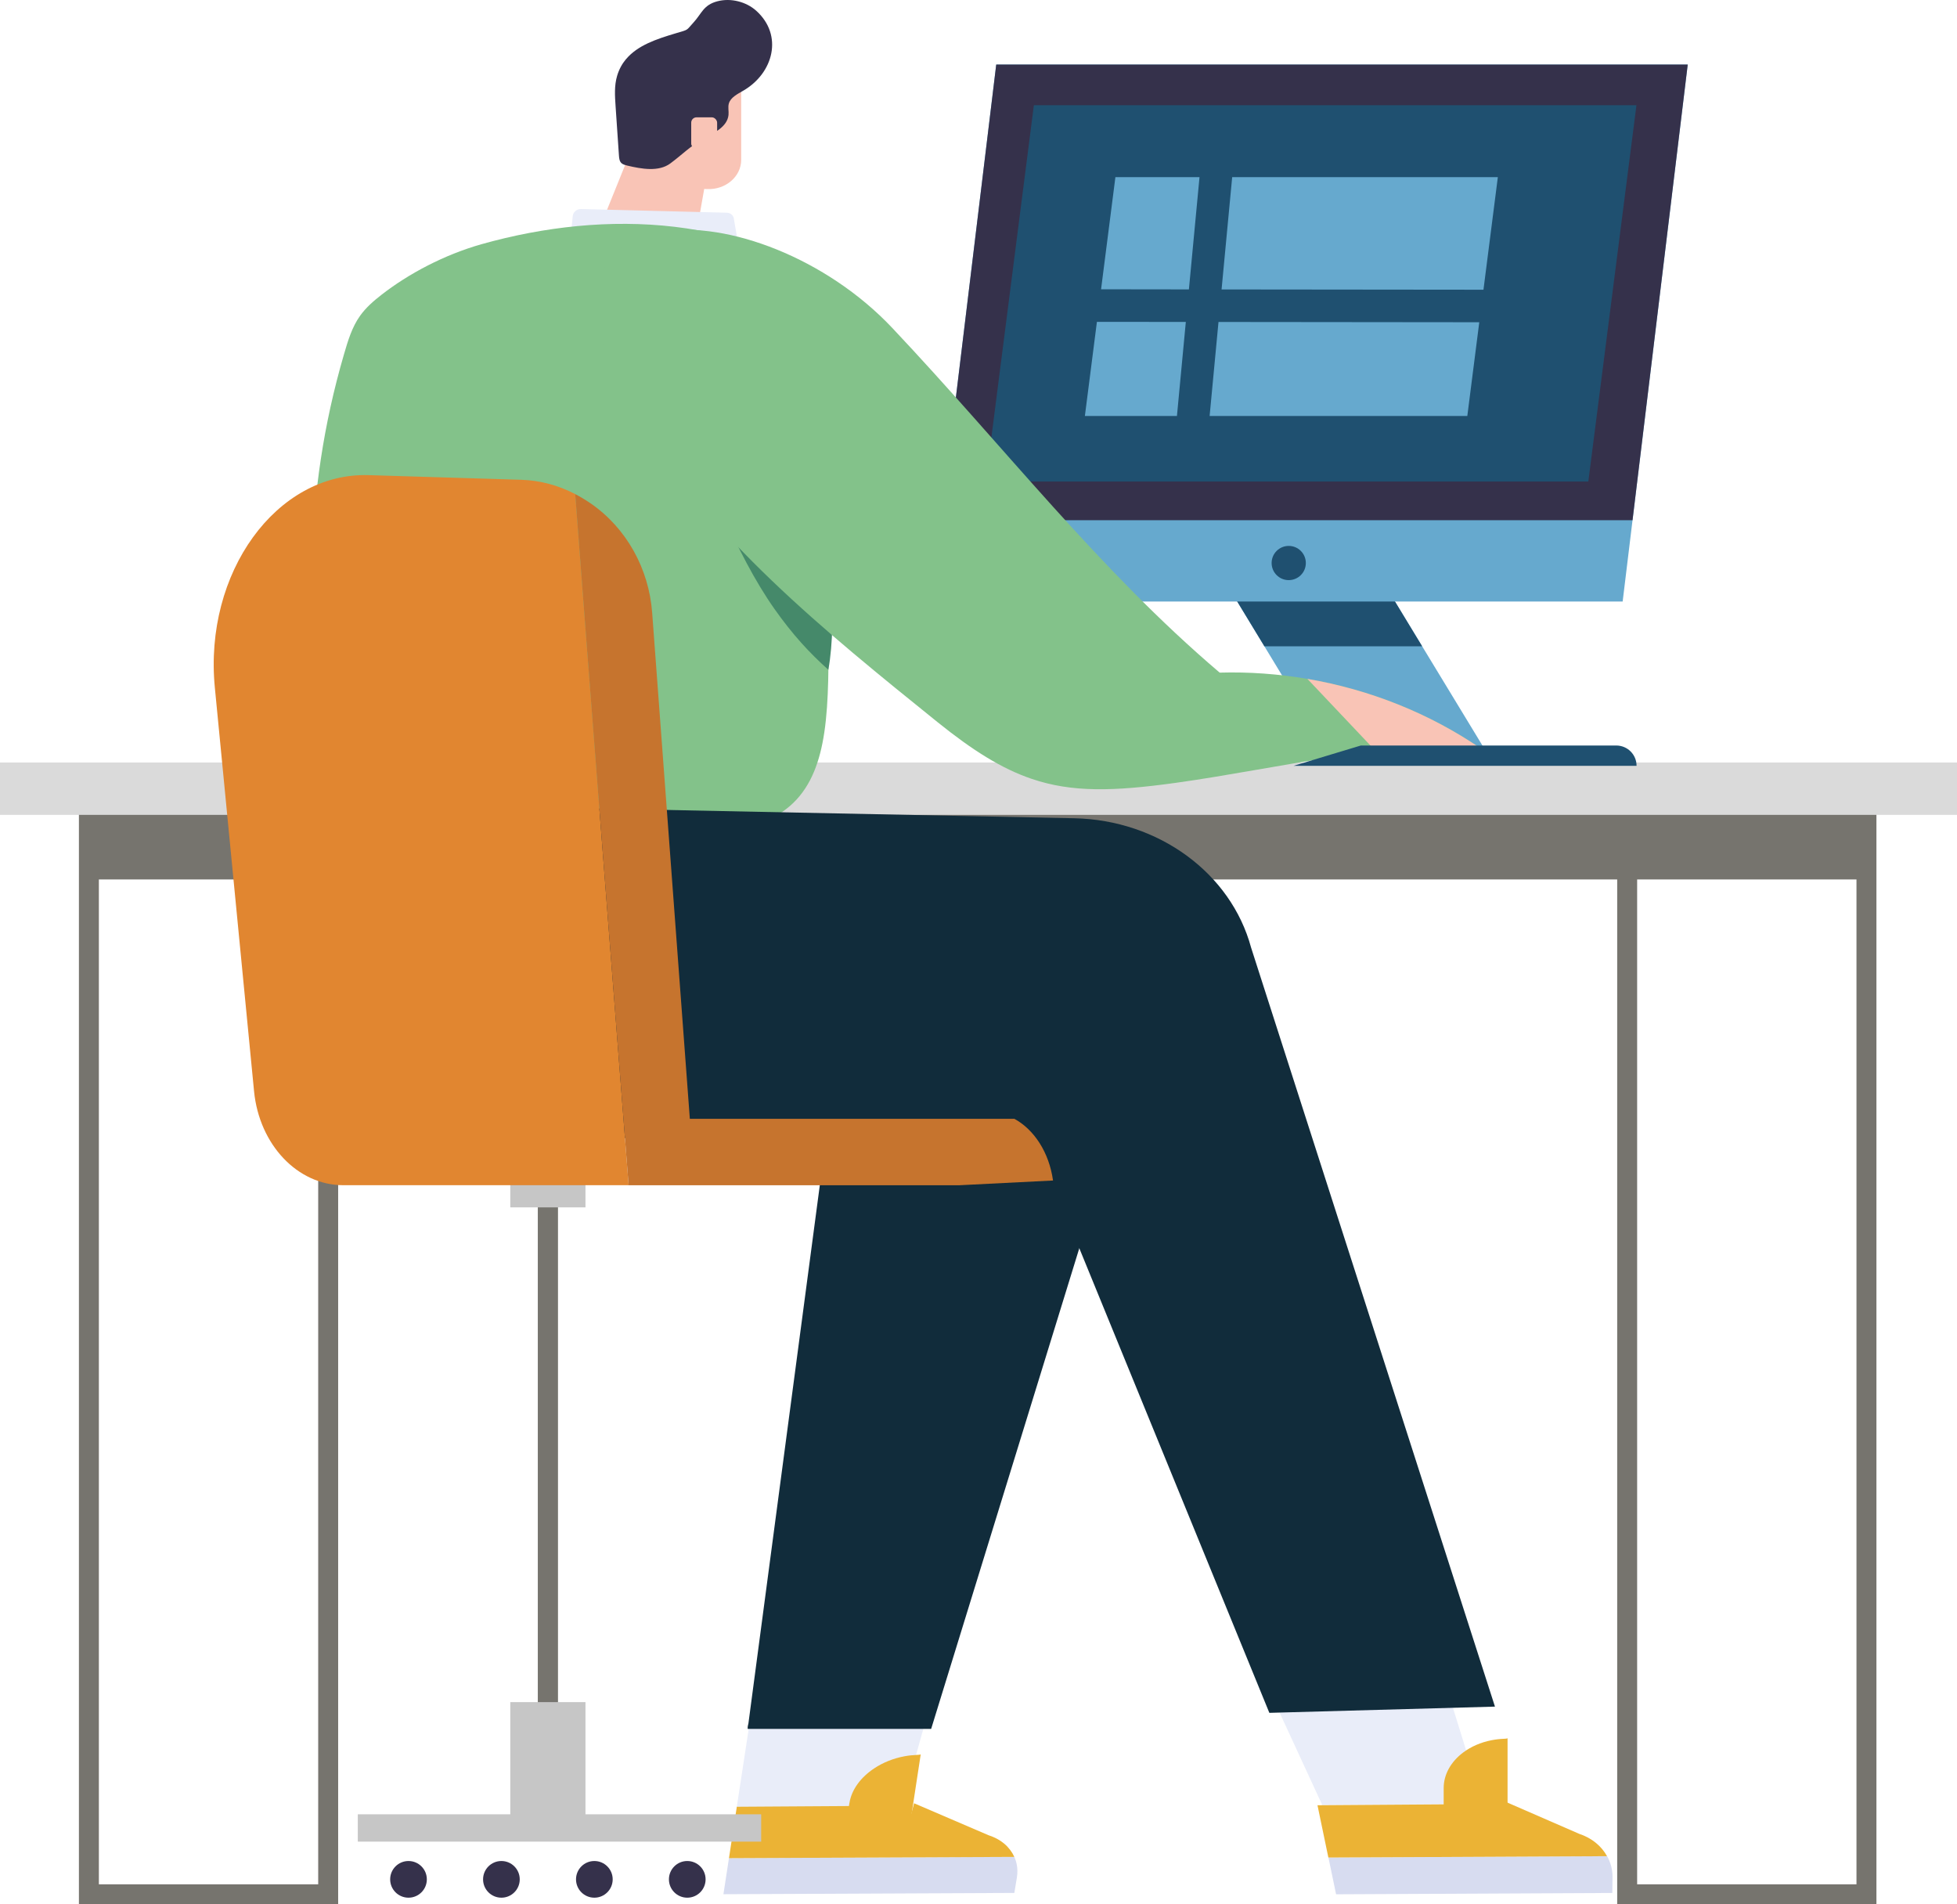 <?xml version="1.0" encoding="UTF-8"?>
<svg id="Calque_2" data-name="Calque 2" xmlns="http://www.w3.org/2000/svg" viewBox="0 0 509.11 495.33">
  <defs>
    <style>
      .cls-1 {
        fill: #f9c4b6;
      }

      .cls-2 {
        fill: #66a9ce;
      }

      .cls-3 {
        fill: #ebb335;
      }

      .cls-4 {
        fill: #e9edf9;
      }

      .cls-5 {
        fill: #83c28a;
      }

      .cls-6 {
        fill: #dadada;
      }

      .cls-7 {
        fill: #d7dcf0;
      }

      .cls-8 {
        fill: #c6742e;
      }

      .cls-9 {
        fill: #c6c6c6;
      }

      .cls-10 {
        fill: #e18630;
      }

      .cls-11 {
        fill: #112c3b;
      }

      .cls-12 {
        fill: #1f5070;
      }

      .cls-13 {
        fill: #45896a;
      }

      .cls-14 {
        fill: #35314b;
      }

      .cls-15 {
        fill: #76746e;
      }
    </style>
  </defs>
  <g id="Calque_1-2" data-name="Calque 1">
    <rect class="cls-15" x="20.64" y="209.01" width="467.13" height="19.75"/>
    <polygon class="cls-15" points="488.15 495.33 420.71 495.33 420.71 209.94 425.9 209.94 425.9 490.14 482.96 490.14 482.96 209.94 488.15 209.94 488.15 495.33"/>
    <polygon class="cls-15" points="87.97 495.33 20.53 495.33 20.53 209.94 25.72 209.94 25.72 490.14 82.78 490.14 82.78 209.94 87.97 209.94 87.97 495.33"/>
    <g>
      <path class="cls-4" d="M253.75,401.4l-19.24,68.63h-42.84s10.76-70.35,10.76-70.35c0,0,53.33,0,51.32,1.72Z"/>
      <path class="cls-7" d="M263.87,483s.01,.03,.02,.04c.05,.12,.1,.23,.14,.35,.05,.13,.1,.26,.15,.4,.04,.11,.07,.22,.11,.33,.05,.16,.09,.33,.13,.49,.02,.09,.04,.17,.06,.26,.05,.25,.09,.51,.13,.77,0,.07,.01,.14,.02,.2,.02,.2,.03,.41,.04,.61,0,.09,0,.18,0,.27,0,.19,0,.39-.02,.59,0,.08,0,.17-.01,.25-.02,.28-.05,.56-.1,.84l-.66,3.98-75.68,.34,1.44-9.4,74.24-.33Z"/>
      <path class="cls-3" d="M221.02,469.78h.96s.03-.16,.03-.16c.18,.04,.35,.07,.53,.1,.22,.03,.44,.04,.65,.05l-.57,3.7h13.99l1.19-4.41,19.33,8.3c.37,.12,.72,.25,1.07,.39,.12,.05,.23,.1,.35,.16,.22,.1,.44,.2,.66,.31,.13,.07,.25,.13,.37,.2,.2,.11,.4,.23,.59,.36,.11,.07,.22,.14,.32,.21,.22,.16,.44,.32,.65,.49,.06,.05,.12,.09,.17,.14,.26,.23,.52,.46,.75,.71,.04,.04,.07,.09,.11,.13,.19,.21,.38,.43,.55,.65,.05,.07,.1,.14,.15,.2,.15,.21,.3,.43,.44,.65,.04,.07,.08,.13,.12,.2,.14,.25,.28,.5,.4,.76,.01,.03,.03,.06,.05,.09l-74.24,.33,2.04-13.37,29.34-.19Z"/>
      <path class="cls-3" d="M220.97,469.06c.54-3.54,2.97-6.78,6.47-9.09,2.25-1.49,4.94-2.59,7.85-3.13,1.06-.2,2.15-.32,3.26-.36,.51-.02,.85-.06,.95-.13l.03-.04-3.28,21.45h-11.37l2.57-4.29h-7.16l.67-4.4Z"/>
    </g>
    <path class="cls-11" d="M249.69,223.92l-36.62-6.06-98.36-16.27v94.44h100.19l-20.2,152.26c-.14,.48-.22,.95-.19,1.42h47.73l47.37-153.67v-29.31h0c0-20.98-16.78-38.97-39.92-42.8Z"/>
    <rect class="cls-6" y="198.34" width="509.11" height="13.62"/>
    <polygon class="cls-2" points="387.66 197.23 346.61 197.23 328.93 168.11 293.6 109.91 334.64 109.91 369.97 168.11 387.66 197.23"/>
    <polygon class="cls-12" points="369.97 168.11 328.93 168.11 293.6 109.91 334.64 109.91 369.97 168.11"/>
    <polygon class="cls-2" points="439.06 16.79 424.7 135.31 422.13 156.47 242.24 156.47 244.8 135.31 259.17 16.79 439.06 16.79"/>
    <polygon class="cls-14" points="439.06 16.79 424.7 135.31 244.8 135.31 259.17 16.79 439.06 16.79"/>
    <polygon class="cls-12" points="425.72 27.37 413.2 125.25 256.44 125.25 268.96 27.37 425.72 27.37"/>
    <path class="cls-12" d="M339.71,146.45c0,2.46-1.99,4.45-4.45,4.45s-4.45-1.99-4.45-4.45,1.99-4.45,4.45-4.45,4.45,1.99,4.45,4.45Z"/>
    <g>
      <polygon class="cls-2" points="285.36 83.72 282.23 108.2 306.18 108.2 308.49 83.74 285.36 83.72"/>
      <polygon class="cls-2" points="312.05 46.08 290.17 46.08 286.44 75.25 309.29 75.28 312.05 46.08"/>
      <polygon class="cls-2" points="314.68 108.2 381.72 108.2 384.83 83.82 316.99 83.75 314.68 108.2"/>
      <polygon class="cls-2" points="385.92 75.36 389.66 46.08 320.55 46.08 317.79 75.29 385.92 75.36"/>
    </g>
    <g>
      <path class="cls-1" d="M192.82,20.99v20.59c0,4.35-4.05,7.82-8.87,7.6l-.75-.03-1.92,10.83-25.02-1.3,7.7-19.06,11.07-19.93,17.8,1.3Z"/>
      <path class="cls-14" d="M162.86,15.37c-1.01,1.21-1.81,2.64-2.32,4.36-.76,2.55-.58,5.23-.4,7.86,.29,4.31,.59,8.62,.88,12.93,.05,.69,.13,1.45,.68,1.94,.39,.34,.94,.48,1.47,.61,3.76,.89,8.19,1.67,11.2-.55,3.1-2.29,5.05-4.41,8.53-6.36,2.64-1.48,6.29-3.07,6.62-6.25,.1-1-.19-2.03,.09-3,.47-1.59,2.28-2.47,3.81-3.36,7.8-4.56,10.38-14.38,3.32-20.75-2.6-2.34-6.62-3.4-10.14-2.46-3.63,.96-4.07,3.21-6.15,5.47-2.08,2.26-1.12,1.8-4.75,2.88-4.96,1.48-9.83,3.11-12.82,6.68Z"/>
      <rect class="cls-1" x="179.83" y="30.52" width="6.74" height="8.23" rx="1.38" ry="1.38" transform="translate(366.39 69.27) rotate(180)"/>
    </g>
    <path class="cls-4" d="M147.85,67.36l1.15-11.17c.11-1.04,1.07-1.85,2.16-1.82l37.91,.96c.93,.02,1.68,.64,1.83,1.5l1.63,9.44c.2,1.17-.79,2.28-2.05,2.3l-40.69,.78c-1.16,.02-2.06-.89-1.94-1.99Z"/>
    <path class="cls-5" d="M222.97,129.08c-.94,1.43-1.75,2.93-2.47,4.5-.05,.12-.11,.24-.15,.36-5.44,12.3-4.51,28.46-4.9,43.19-.12,4.67-.38,9.19-1.01,13.4-.14,.95-.31,1.89-.49,2.82-1.41,7.04-4.13,13.03-9.42,17.09-21.61,16.58-85.17,4.5-110,0-3.28-.59-6.88-1.46-8.77-4.2-1.19-1.74-1.46-3.92-1.69-6.01-4.27-37.92-5.42-70.92,5.42-108.08,1.02-3.5,2.07-7.05,4.19-10.02,1.5-2.1,3.47-3.82,5.51-5.41,7.12-5.55,16.43-10.47,26.08-13.2,32.5-9.16,69.3-7.61,96.06,14.08,6.04,4.9,11.49,10.78,14.11,17.88,5.31,14.38-5.2,22.54-12.48,33.59Z"/>
    <g>
      <path class="cls-4" d="M371.5,423.29l-48.74,.25,21.23,46,34.06-.24c.31-.44,.63-.87,.97-1.28l.11-8.55c.03-1.94,3.68,7.52,5.73,6.99l-13.35-43.16Z"/>
      <path class="cls-7" d="M419.5,488.33c0-.29,0-.57-.03-.86,0-.09-.02-.17-.02-.26-.02-.2-.04-.4-.07-.6-.01-.09-.03-.19-.04-.28-.04-.21-.08-.42-.13-.62-.02-.07-.03-.14-.05-.21-.07-.26-.14-.52-.23-.78-.03-.09-.06-.18-.1-.26-.06-.17-.12-.34-.19-.5-.05-.11-.1-.22-.15-.34-.06-.14-.13-.27-.19-.4-.06-.12-.12-.24-.19-.36,0-.01-.01-.03-.02-.04l-72.5,.35,1.99,9.57,71.86-.35,.05-4.05Z"/>
      <path class="cls-3" d="M375.77,469.34h.9s0-.62,0-.62h15.11l19.14,8.33c.36,.12,.72,.25,1.06,.4,.12,.05,.24,.11,.35,.16,.22,.1,.45,.21,.66,.32,.13,.07,.25,.14,.38,.21,.21,.12,.41,.24,.6,.36,.11,.07,.23,.14,.33,.22,.23,.16,.46,.33,.68,.5,.06,.05,.12,.09,.18,.14,.28,.23,.55,.47,.81,.72,.04,.04,.08,.09,.13,.13,.21,.21,.42,.43,.61,.66,.06,.07,.11,.14,.17,.21,.18,.21,.34,.43,.5,.66,.05,.07,.1,.14,.15,.21,.17,.25,.33,.51,.48,.78,.02,.03,.04,.06,.06,.09l-72.5,.35h0l-2.83-13.6h.68s32.32-.23,32.32-.23Z"/>
      <path class="cls-3" d="M375.57,465.11c0-3.61,1.94-6.91,5.08-9.26,2.02-1.52,4.55-2.64,7.37-3.19,1.03-.2,2.1-.33,3.21-.37,.51-.02,.84-.06,.93-.13l.03-.04v21.86h-11.37l1.91-4.37h-7.16v-4.49Z"/>
    </g>
    <path class="cls-11" d="M131.99,290.46h119.44c9.28,0,17.65,5.61,21.16,14.21l57.63,140.87,58.69-1.62-63.44-197.43c-5.25-19.41-24.11-33.2-46.03-33.65l-192.18-3.91,.79,42.26c.49,21.81,20.02,39.26,43.94,39.26Z"/>
    <g>
      <rect class="cls-15" x="139.91" y="249.93" width="5.25" height="223.09"/>
      <g>
        <circle class="cls-14" cx="106.27" cy="488.85" r="4.77"/>
        <circle class="cls-14" cx="130.44" cy="488.85" r="4.77"/>
        <circle class="cls-14" cx="154.62" cy="488.85" r="4.77"/>
        <circle class="cls-14" cx="178.79" cy="488.85" r="4.77"/>
      </g>
      <rect class="cls-9" x="132.75" y="442.75" width="19.56" height="32.55"/>
      <rect class="cls-9" x="93.08" y="471.93" width="104.94" height="7.11"/>
      <rect class="cls-9" x="132.75" y="281.51" width="19.56" height="32.55"/>
    </g>
    <path class="cls-10" d="M135.6,124.8l-39.7-1.21c-23.99-.73-42.91,25.4-40.01,55.25l10.2,104.99c1.36,13.94,11.33,24.46,23.2,24.46h74.25c-4.71-60.4-10.67-137.01-13.89-179.77-4.39-2.28-9.14-3.57-14.04-3.72Z"/>
    <path class="cls-8" d="M153.56,130.88c-1.27-.87-2.58-1.66-3.92-2.35,3.22,42.77,9.18,119.37,13.89,179.77h86.06l24.35-1.23c-1.02-7.34-4.92-13.24-10.05-16.05h-84.43l-9.8-131.64c-.85-11.42-6.65-22.01-16.08-28.5Z"/>
    <path class="cls-13" d="M221.73,126.37c-.05,.1-.11,.2-.16,.3-5.6,10.34-4.64,23.91-5.04,36.29-.13,3.92-.39,7.72-1.04,11.26-4.92-4.42-9.25-9.07-14.04-15.86-9.87-14.01-19.36-36.96-22.77-53.23-1.23-5.83-4.73-16.07,4.75-16.71,7.68-.52,15.83,9.58,19.35,13.88,6.49,7.93,12.81,15.95,18.95,24.06Z"/>
    <path class="cls-5" d="M385.4,194.8h-18.5c-2.96,.18-5.9,.43-8.85,.74-3.68,.38-7.35,.85-11.01,1.38-13.75,2-27.43,4.8-41.17,6.71-16.16,2.24-27,2.53-37.49-1.04-7.72-2.62-15.25-7.31-24.57-14.82-29.01-23.4-59.55-47.97-78.37-79.75-35.97-60.76,32.25-59.21,66.7-22.7,29.09,30.84,53.71,62.92,85.16,89.64,7.64-.22,15.29,.34,22.83,1.63,16.16,2.76,31.75,8.93,45.27,18.21Z"/>
    <path class="cls-1" d="M385.4,194.8h-18.5c-2.96,.18-5.9,.43-8.85,.74l-17.93-18.95c16.16,2.76,31.75,8.93,45.27,18.21Z"/>
    <path class="cls-12" d="M336.53,199.2l17.49-5.28h66.45c2.92,0,5.28,2.36,5.28,5.28h-89.21Z"/>
  </g>
</svg>